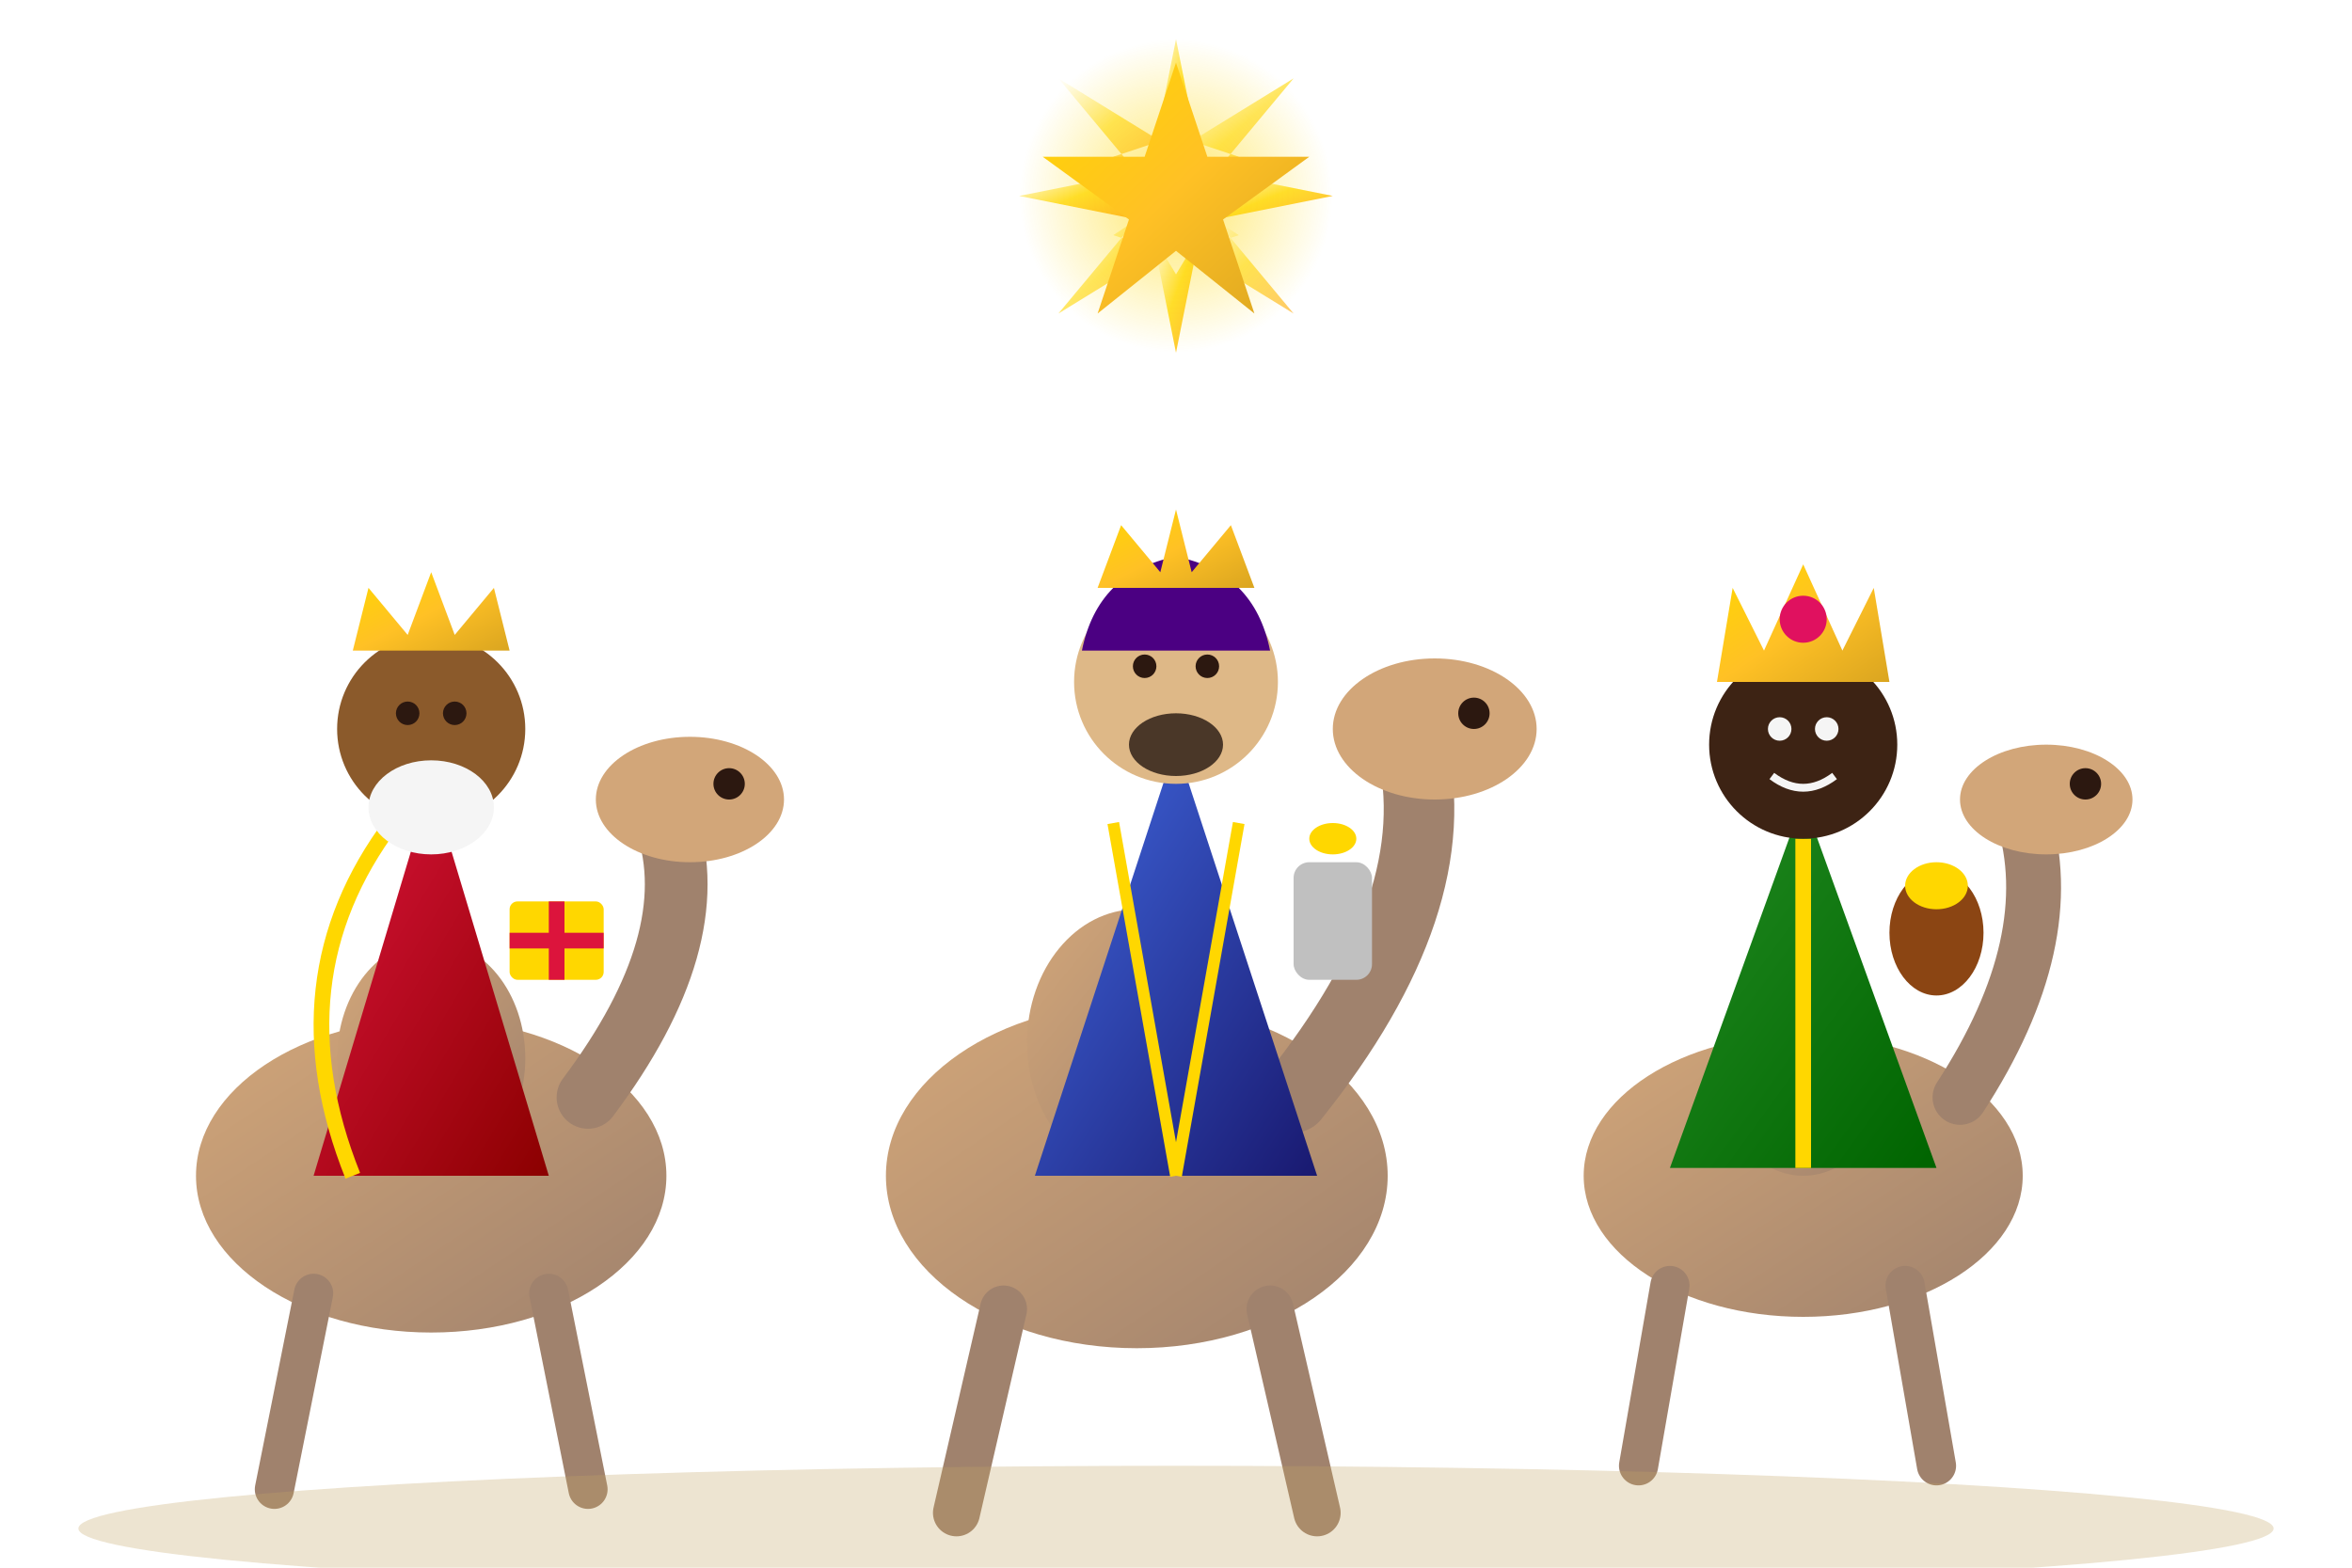 <svg xmlns="http://www.w3.org/2000/svg" viewBox="0 0 300 200">
  <defs>
    <!-- Gradientes -->
    <linearGradient id="starGlow" x1="0%" y1="0%" x2="100%" y2="100%">
      <stop offset="0%" style="stop-color:#FFFFFF"/>
      <stop offset="50%" style="stop-color:#FFD700"/>
      <stop offset="100%" style="stop-color:#FFA500"/>
    </linearGradient>
    <radialGradient id="starAura" cx="50%" cy="50%" r="50%">
      <stop offset="0%" style="stop-color:#FFD700;stop-opacity:1"/>
      <stop offset="100%" style="stop-color:#FFD700;stop-opacity:0"/>
    </radialGradient>
    <linearGradient id="robeRed" x1="0%" y1="0%" x2="100%" y2="100%">
      <stop offset="0%" style="stop-color:#DC143C"/>
      <stop offset="100%" style="stop-color:#8B0000"/>
    </linearGradient>
    <linearGradient id="robeBlue" x1="0%" y1="0%" x2="100%" y2="100%">
      <stop offset="0%" style="stop-color:#4169E1"/>
      <stop offset="100%" style="stop-color:#191970"/>
    </linearGradient>
    <linearGradient id="robeGreen" x1="0%" y1="0%" x2="100%" y2="100%">
      <stop offset="0%" style="stop-color:#228B22"/>
      <stop offset="100%" style="stop-color:#006400"/>
    </linearGradient>
    <linearGradient id="camelBody" x1="0%" y1="0%" x2="100%" y2="100%">
      <stop offset="0%" style="stop-color:#D2A679"/>
      <stop offset="100%" style="stop-color:#A0826D"/>
    </linearGradient>
    <linearGradient id="gold" x1="0%" y1="0%" x2="100%" y2="100%">
      <stop offset="0%" style="stop-color:#FFD700"/>
      <stop offset="50%" style="stop-color:#FFC125"/>
      <stop offset="100%" style="stop-color:#DAA520"/>
    </linearGradient>
    <!-- Filtro de brillo -->
    <filter id="glow" x="-50%" y="-50%" width="200%" height="200%">
      <feGaussianBlur stdDeviation="3" result="coloredBlur"/>
      <feMerge>
        <feMergeNode in="coloredBlur"/>
        <feMergeNode in="SourceGraphic"/>
      </feMerge>
    </filter>
  </defs>

  <!-- Estrella de Belén con rayos -->
  <g filter="url(#glow)">
    <!-- Aura de la estrella -->
    <circle cx="150" cy="25" r="20" fill="url(#starAura)" opacity="0.6">
      <animate attributeName="r" values="20;25;20" dur="2s" repeatCount="indefinite"/>
    </circle>
    <!-- Rayos de la estrella -->
    <g fill="url(#starGlow)">
      <polygon points="150,5 153,20 150,15 147,20" opacity="0.8"/>
      <polygon points="150,45 153,30 150,35 147,30" opacity="0.8"/>
      <polygon points="130,25 145,28 140,25 145,22" opacity="0.8"/>
      <polygon points="170,25 155,28 160,25 155,22" opacity="0.8"/>
      <!-- Rayos diagonales -->
      <polygon points="135,10 145,22 142,20 148,18" opacity="0.6"/>
      <polygon points="165,10 155,22 158,20 152,18" opacity="0.6"/>
      <polygon points="135,40 145,28 142,30 148,32" opacity="0.6"/>
      <polygon points="165,40 155,28 158,30 152,32" opacity="0.6"/>
    </g>
    <!-- Estrella central -->
    <polygon points="150,8 154,20 167,20 156,28 160,40 150,32 140,40 144,28 133,20 146,20" fill="url(#gold)">
      <animate attributeName="opacity" values="1;0.8;1" dur="1.5s" repeatCount="indefinite"/>
    </polygon>
  </g>

  <!-- Camello 1 (izquierda) -->
  <g transform="translate(20, 90)">
    <!-- Cuerpo -->
    <ellipse cx="35" cy="60" rx="30" ry="20" fill="url(#camelBody)"/>
    <!-- Joroba -->
    <ellipse cx="35" cy="45" rx="12" ry="15" fill="url(#camelBody)"/>
    <!-- Cuello -->
    <path d="M 55 50 Q 70 30 65 15" stroke="#A0826D" stroke-width="8" fill="none" stroke-linecap="round"/>
    <!-- Cabeza -->
    <ellipse cx="68" cy="12" rx="12" ry="8" fill="#D2A679"/>
    <!-- Ojo -->
    <circle cx="73" cy="10" r="2" fill="#2C1810"/>
    <!-- Patas -->
    <line x1="20" y1="75" x2="15" y2="100" stroke="#A0826D" stroke-width="5" stroke-linecap="round"/>
    <line x1="50" y1="75" x2="55" y2="100" stroke="#A0826D" stroke-width="5" stroke-linecap="round"/>
  </g>

  <!-- Rey Melchor (izquierda - rojo) -->
  <g transform="translate(30, 55)">
    <!-- Cuerpo/Túnica -->
    <path d="M 25 45 L 10 95 L 40 95 Z" fill="url(#robeRed)"/>
    <!-- Capa -->
    <path d="M 20 50 Q 5 70 15 95" stroke="#FFD700" stroke-width="2" fill="none"/>
    <!-- Cabeza -->
    <circle cx="25" cy="38" r="12" fill="#8B5A2B"/>
    <!-- Barba blanca -->
    <ellipse cx="25" cy="48" rx="8" ry="6" fill="#F5F5F5"/>
    <!-- Corona -->
    <path d="M 15 28 L 17 20 L 22 26 L 25 18 L 28 26 L 33 20 L 35 28 Z" fill="url(#gold)"/>
    <!-- Ojos -->
    <circle cx="22" cy="36" r="1.5" fill="#2C1810"/>
    <circle cx="28" cy="36" r="1.5" fill="#2C1810"/>
    <!-- Regalo -->
    <rect x="35" y="60" width="12" height="10" fill="#FFD700" rx="1"/>
    <line x1="41" y1="60" x2="41" y2="70" stroke="#DC143C" stroke-width="2"/>
    <line x1="35" y1="65" x2="47" y2="65" stroke="#DC143C" stroke-width="2"/>
  </g>

  <!-- Camello 2 (centro) -->
  <g transform="translate(110, 85)">
    <!-- Cuerpo -->
    <ellipse cx="35" cy="65" rx="32" ry="22" fill="url(#camelBody)"/>
    <!-- Joroba -->
    <ellipse cx="35" cy="48" rx="14" ry="17" fill="url(#camelBody)"/>
    <!-- Cuello -->
    <path d="M 55 55 Q 75 30 70 10" stroke="#A0826D" stroke-width="9" fill="none" stroke-linecap="round"/>
    <!-- Cabeza -->
    <ellipse cx="73" cy="8" rx="13" ry="9" fill="#D2A679"/>
    <!-- Ojo -->
    <circle cx="78" cy="6" r="2" fill="#2C1810"/>
    <!-- Patas -->
    <line x1="18" y1="82" x2="12" y2="108" stroke="#A0826D" stroke-width="6" stroke-linecap="round"/>
    <line x1="52" y1="82" x2="58" y2="108" stroke="#A0826D" stroke-width="6" stroke-linecap="round"/>
  </g>

  <!-- Rey Gaspar (centro - azul) -->
  <g transform="translate(120, 45)">
    <!-- Cuerpo/Túnica -->
    <path d="M 30 50 L 12 105 L 48 105 Z" fill="url(#robeBlue)"/>
    <!-- Detalles dorados -->
    <path d="M 22 60 L 30 105" stroke="#FFD700" stroke-width="1.5"/>
    <path d="M 38 60 L 30 105" stroke="#FFD700" stroke-width="1.5"/>
    <!-- Cabeza -->
    <circle cx="30" cy="42" r="13" fill="#DEB887"/>
    <!-- Cabello/Turbante -->
    <path d="M 18 38 Q 20 28 30 26 Q 40 28 42 38" fill="#4B0082"/>
    <!-- Corona sobre turbante -->
    <path d="M 20 30 L 23 22 L 28 28 L 30 20 L 32 28 L 37 22 L 40 30 Z" fill="url(#gold)"/>
    <!-- Ojos -->
    <circle cx="26" cy="40" r="1.5" fill="#2C1810"/>
    <circle cx="34" cy="40" r="1.5" fill="#2C1810"/>
    <!-- Barba corta -->
    <ellipse cx="30" cy="50" rx="6" ry="4" fill="#4A3728"/>
    <!-- Regalo (incienso) -->
    <rect x="45" y="65" width="10" height="15" fill="#C0C0C0" rx="2"/>
    <ellipse cx="50" cy="62" rx="3" ry="2" fill="#FFD700"/>
  </g>

  <!-- Camello 3 (derecha) -->
  <g transform="translate(195, 92)">
    <!-- Cuerpo -->
    <ellipse cx="35" cy="58" rx="28" ry="18" fill="url(#camelBody)"/>
    <!-- Joroba -->
    <ellipse cx="35" cy="44" rx="11" ry="14" fill="url(#camelBody)"/>
    <!-- Cuello -->
    <path d="M 55 48 Q 68 28 63 12" stroke="#A0826D" stroke-width="7" fill="none" stroke-linecap="round"/>
    <!-- Cabeza -->
    <ellipse cx="66" cy="10" rx="11" ry="7" fill="#D2A679"/>
    <!-- Ojo -->
    <circle cx="71" cy="8" r="2" fill="#2C1810"/>
    <!-- Patas -->
    <line x1="18" y1="72" x2="14" y2="95" stroke="#A0826D" stroke-width="5" stroke-linecap="round"/>
    <line x1="48" y1="72" x2="52" y2="95" stroke="#A0826D" stroke-width="5" stroke-linecap="round"/>
  </g>

  <!-- Rey Baltasar (derecha - verde) -->
  <g transform="translate(205, 57)">
    <!-- Cuerpo/Túnica -->
    <path d="M 25 45 L 8 92 L 42 92 Z" fill="url(#robeGreen)"/>
    <!-- Detalles -->
    <path d="M 25 50 L 25 92" stroke="#FFD700" stroke-width="2"/>
    <!-- Cabeza -->
    <circle cx="25" cy="38" r="12" fill="#3D2314"/>
    <!-- Corona elaborada -->
    <path d="M 14 30 L 16 18 L 20 26 L 25 15 L 30 26 L 34 18 L 36 30 Z" fill="url(#gold)"/>
    <!-- Joya en corona -->
    <circle cx="25" cy="22" r="3" fill="#E0115F"/>
    <!-- Ojos -->
    <circle cx="22" cy="36" r="1.5" fill="#F5F5F5"/>
    <circle cx="28" cy="36" r="1.5" fill="#F5F5F5"/>
    <!-- Sonrisa -->
    <path d="M 21 42 Q 25 45 29 42" stroke="#F5F5F5" stroke-width="1" fill="none"/>
    <!-- Regalo (mirra) -->
    <ellipse cx="42" cy="62" rx="6" ry="8" fill="#8B4513"/>
    <ellipse cx="42" cy="56" rx="4" ry="3" fill="#FFD700"/>
  </g>

  <!-- Suelo/Arena del desierto -->
  <ellipse cx="150" cy="195" rx="140" ry="8" fill="#C2A366" opacity="0.3"/>
</svg>

